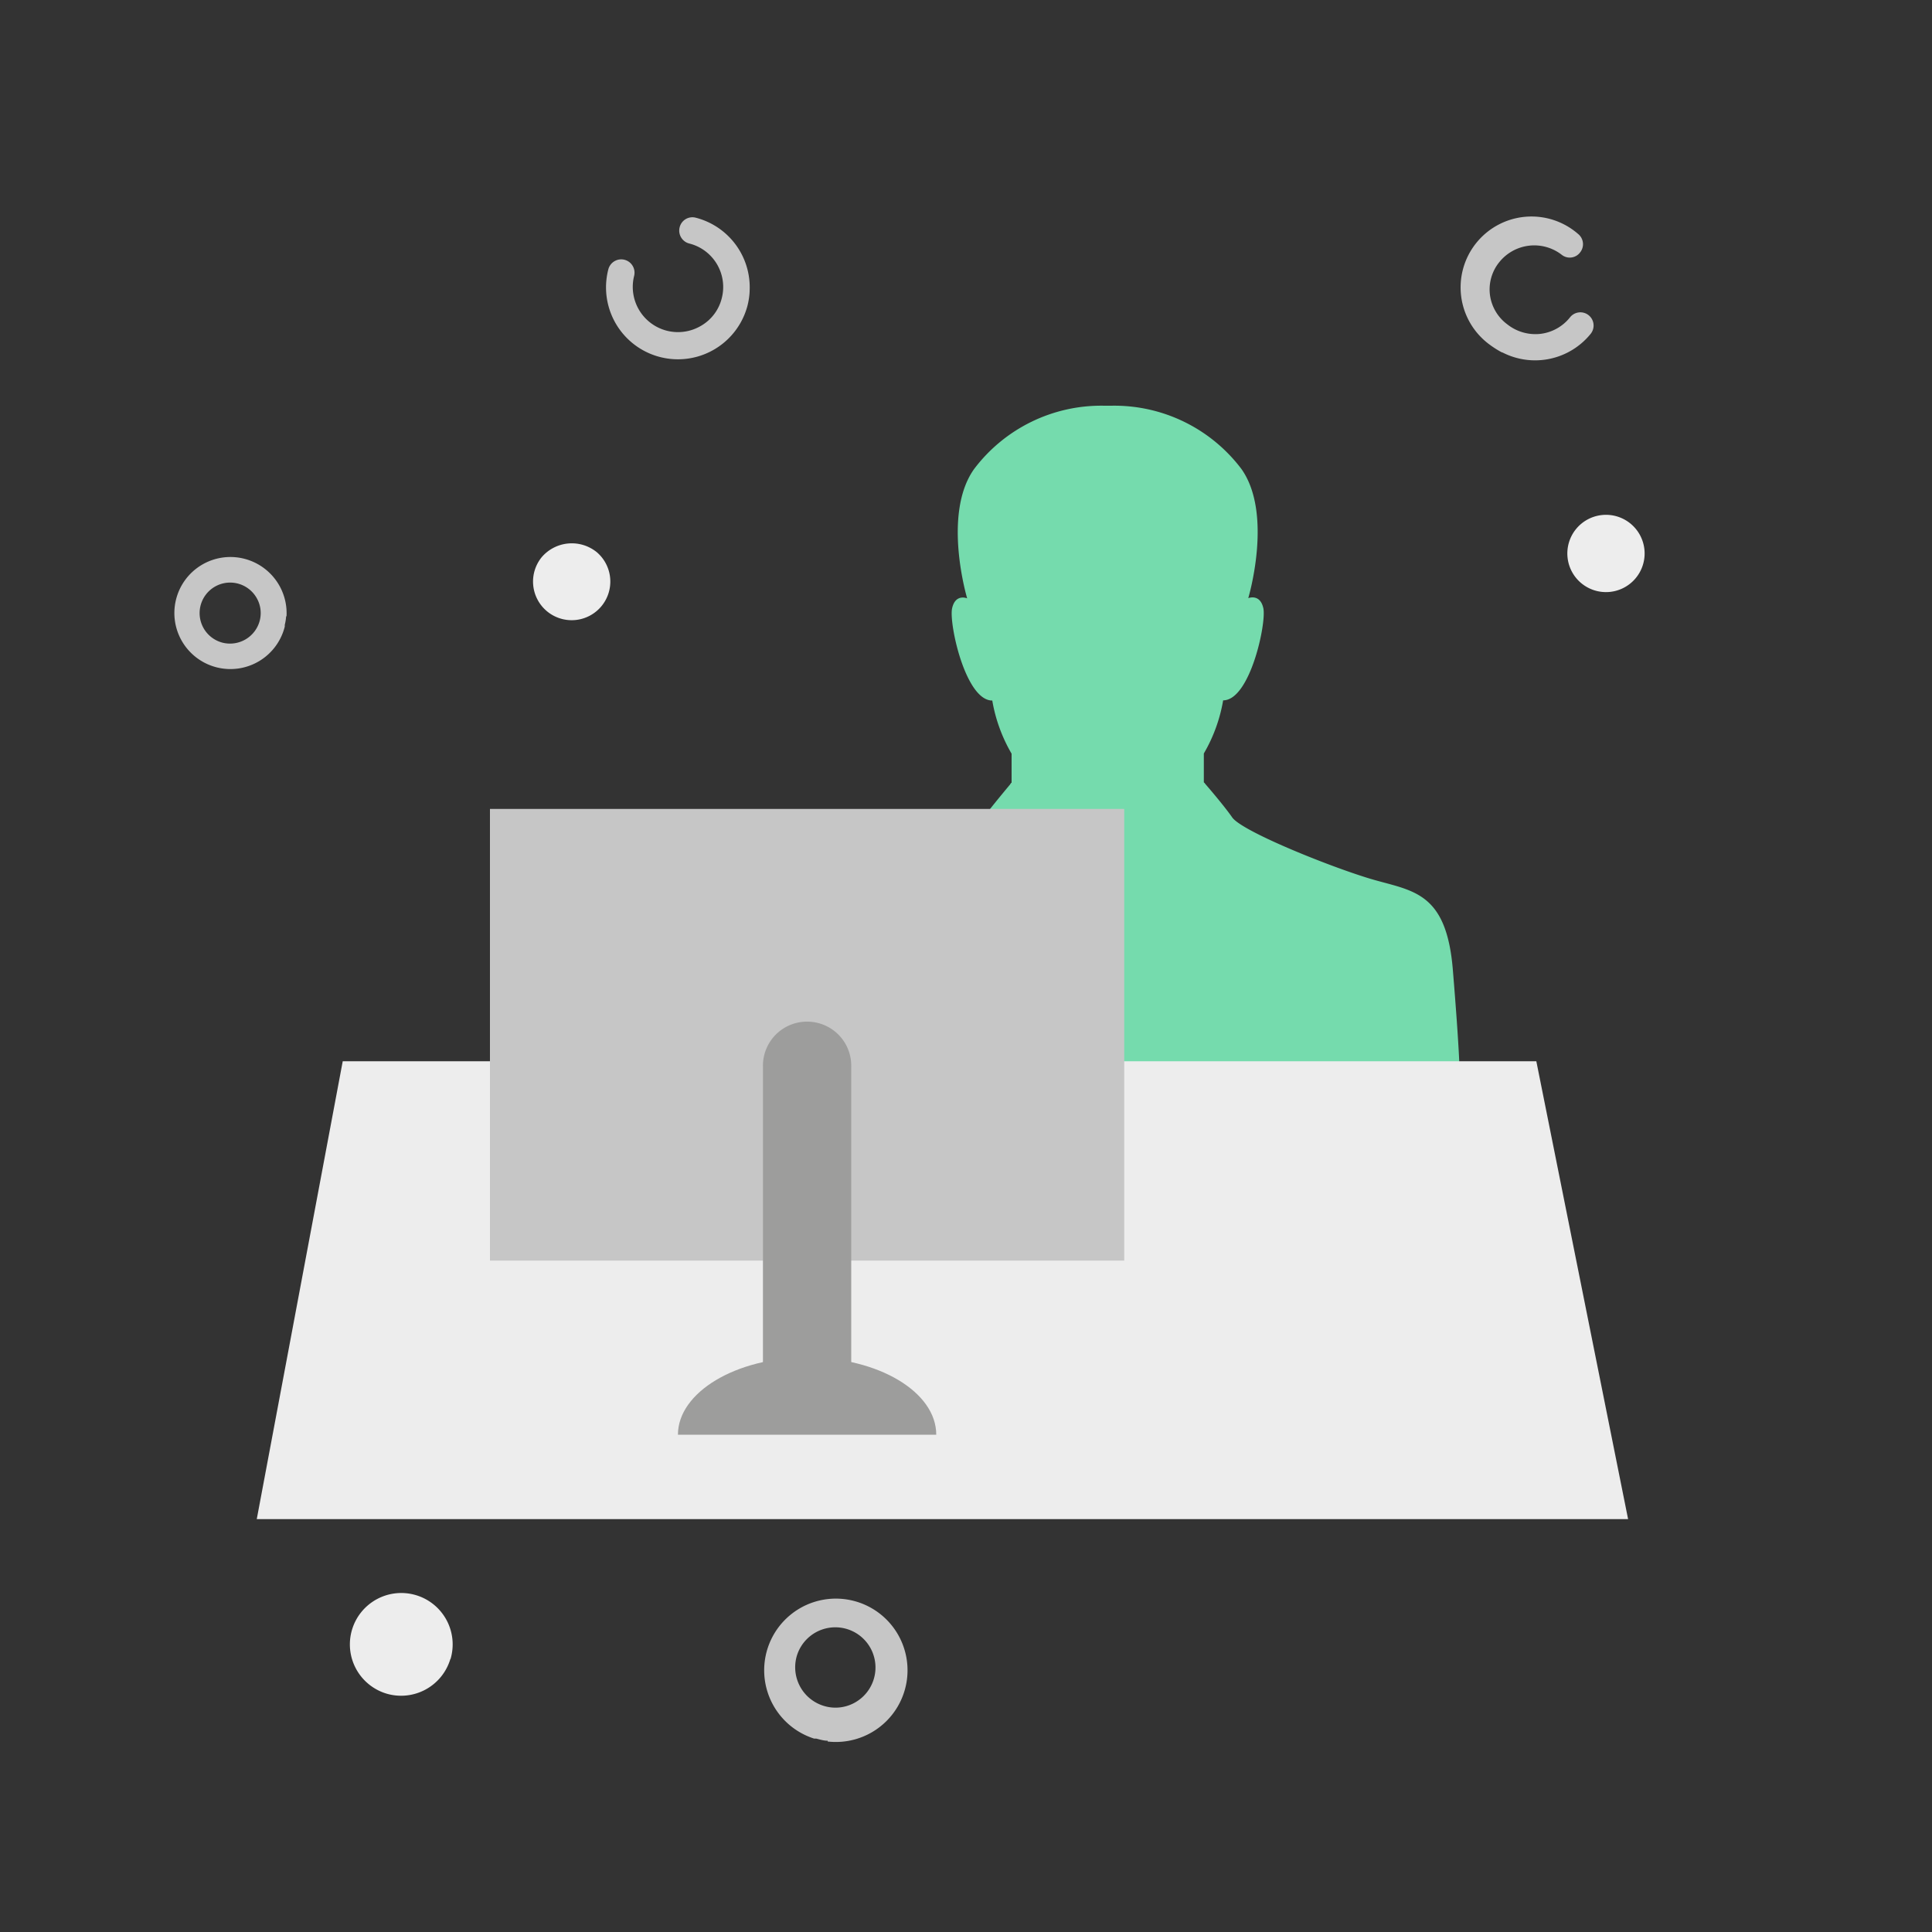 <svg id="Ebene_1" data-name="Ebene 1" xmlns="http://www.w3.org/2000/svg" viewBox="0 0 100 100"><rect x="0" y="0" width="100" height="100" fill="#333333" stroke="none"/><path d="M75.2,50.21C74.86,46,73,46.13,70.78,45.44s-6.51-2.43-7-3.13-1.47-1.82-1.47-1.82V39a8.17,8.17,0,0,0,1-2.75c1.39,0,2.25-4,2.08-4.77s-.78-.52-.78-.52,1.3-4.34-.35-6.68A8.24,8.24,0,0,0,57.52,21h-.36a8.24,8.24,0,0,0-6.75,3.29c-1.65,2.34-.35,6.68-.35,6.68s-.61-.26-.78.52.69,4.77,2.08,4.77a8.17,8.17,0,0,0,1,2.75v1.5s-.95,1.13-1.47,1.82-4.77,2.43-7,3.13-4.08.52-4.43,4.77-.34,5.29-.34,5.29H75.55S75.55,54.46,75.2,50.21Z" style="fill:#75dbad"/><path d="M52.33,40.52a6.69,6.69,0,0,0-.08,4.31C53,47.08,55,55.4,55,55.4L56.87,49l-.94-1.22,1.42-2.32Z" style="fill:#75dbad"/><path d="M62.34,40.52a6.73,6.73,0,0,1,.08,4.32c-.77,2.25-2.79,10.59-2.79,10.59L57.76,49l1-1.23-1.42-2.32Z" style="fill:#75dbad"/><polygon points="84.27 78.63 13.29 78.63 17.74 54.93 79.52 54.93 84.27 78.63" style="fill:#ededed"/><g id="Erstellungsservice"><rect x="25.36" y="41.87" width="32.83" height="23.38" style="fill:#c6c6c6"/><rect x="28.19" y="44" width="27.17" height="19.1" style="fill:#c6c6c6"/><path d="M35.09,74.26c0-2.19,3-4,6.68-4s6.69,1.78,6.69,4Z" style="fill:#9d9d9c"/><path d="M44.06,71.77H39.49V55.17a2.28,2.28,0,0,1,2.29-2.29h0a2.28,2.28,0,0,1,2.28,2.29Z" style="fill:#9d9d9c"/></g><path d="M38.55,15.1a3.52,3.52,0,0,1-.1.65A3.47,3.47,0,0,1,31.73,14a.44.44,0,0,1,.54-.31.44.44,0,0,1,.31.53,2.59,2.59,0,0,0,3.83,2.86,2.53,2.53,0,0,0,1.19-1.58,2.57,2.57,0,0,0-1.87-3.14.44.44,0,0,1-.31-.53.43.43,0,0,1,.53-.32,3.47,3.47,0,0,1,2.6,3.55Z" style="fill:#c6c6c6;stroke:#c6c6c6;stroke-miterlimit:10;stroke-width:0.5px"/><path d="M77.82,18a4.62,4.62,0,0,1-.55-.35,3.42,3.42,0,1,1,4.25-5.35.43.43,0,0,1,.07.61A.42.42,0,0,1,81,13a2.57,2.57,0,0,0-3.59.41,2.49,2.49,0,0,0-.54,1.87,2.51,2.51,0,0,0,1,1.71,2.59,2.59,0,0,0,1.88.54,2.55,2.55,0,0,0,1.71-.95.43.43,0,1,1,.68.54,3.45,3.45,0,0,1-4.26.9Z" style="fill:#c6c6c6;stroke:#c6c6c6;stroke-miterlimit:10;stroke-width:0.5px"/><path id="Fill_32" data-name="Fill 32" d="M30.9,28.59a2.05,2.05,0,0,0-2.87.26,2,2,0,1,0,2.87-.26h0" style="fill:#ededed"/><path id="Fill_32-2" data-name="Fill 32" d="M84.44,27.14a2,2,0,0,0-2.87.25,2,2,0,1,0,2.87-.25h0" style="fill:#ededed"/><path id="Fill_32-2-2" data-name="Fill 32-2" d="M23.32,85.87A2.66,2.66,0,1,0,20,87.66a2.66,2.66,0,0,0,3.31-1.79h0" style="fill:#ededed"/><path d="M42.84,90.1c-.2,0-.39-.06-.59-.11l-.11,0a3.71,3.71,0,1,1,.7.15Zm-.19-1.8h0a2.05,2.05,0,0,0,1.59-.17,2.08,2.08,0,1,0-3-2.41h0A2.09,2.09,0,0,0,42.65,88.3Zm-2.24-2.82h0Z" style="fill:#c6c6c6"/><path d="M14.81,31.89a2.34,2.34,0,0,1-.07.45l0,.09a2.9,2.9,0,1,1-2.14-3.52,2.91,2.91,0,0,1,2.23,3Zm-1.36.21h0a1.56,1.56,0,0,0-.19-1.19,1.58,1.58,0,1,0-1.72,2.36h0A1.59,1.59,0,0,0,13.45,32.1Zm-2.06,1.8Z" style="fill:#c6c6c6"/></svg>